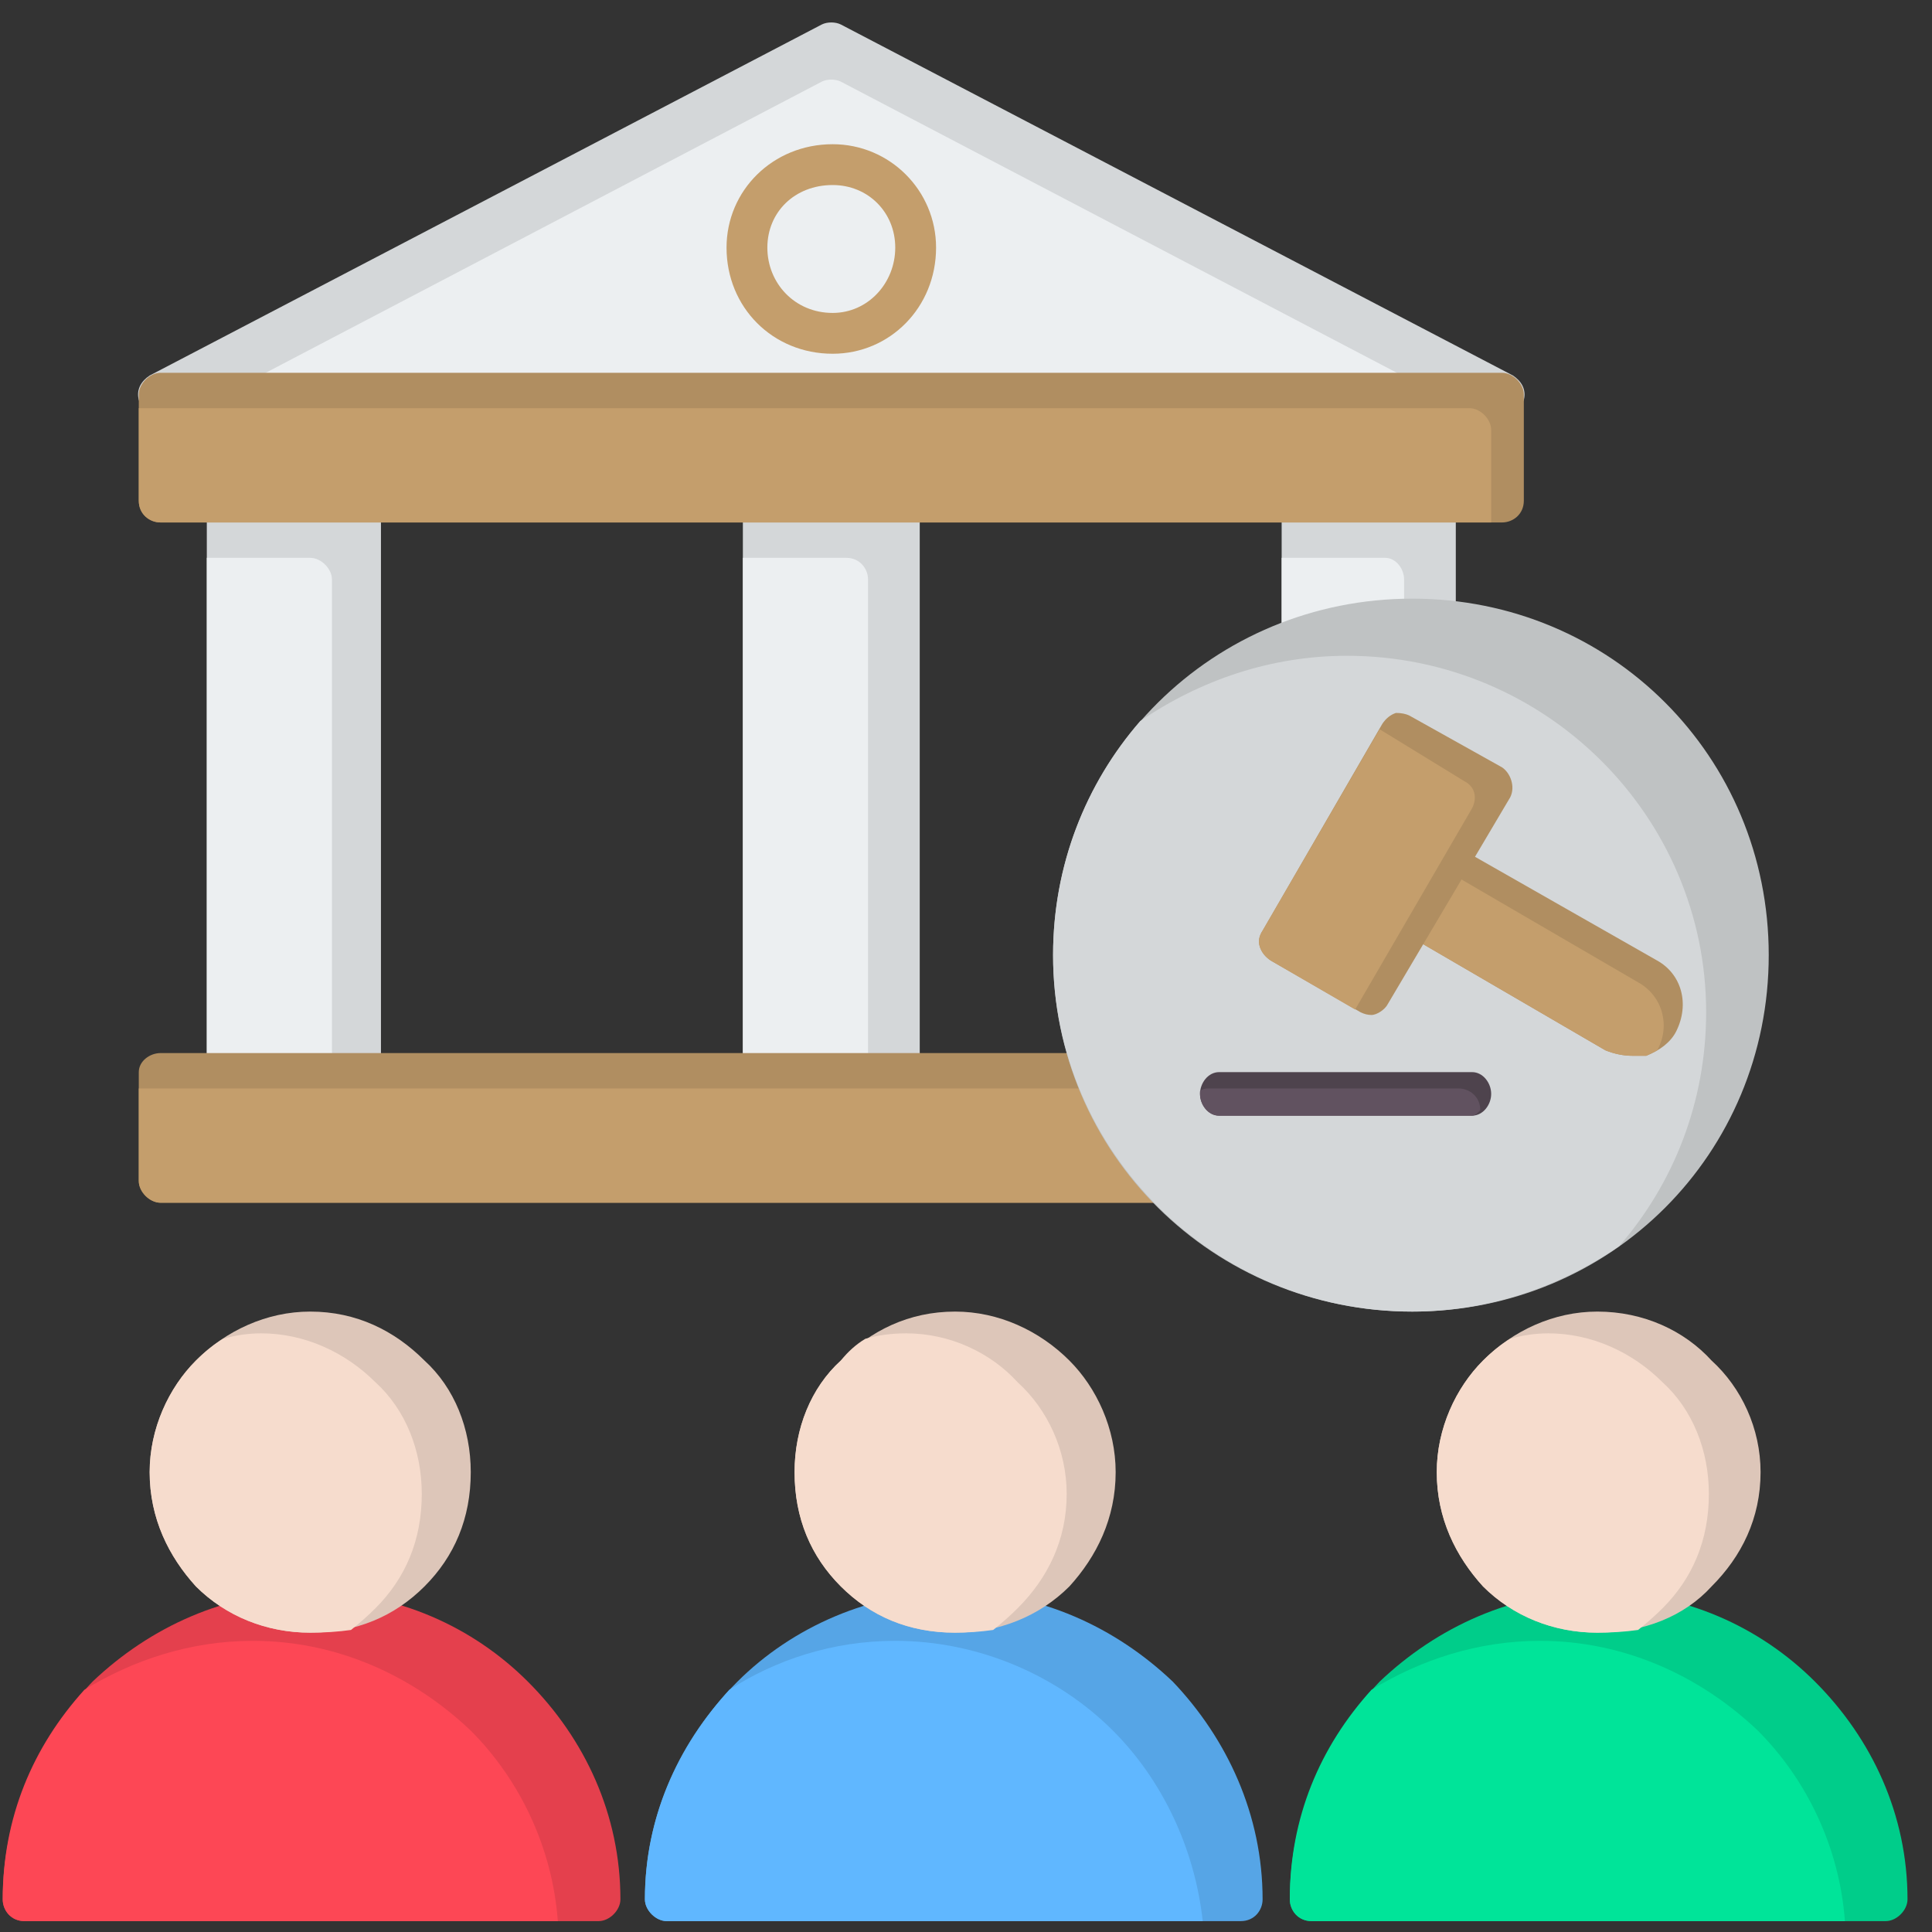 <svg version="1.2" xmlns="http://www.w3.org/2000/svg" viewBox="0 0 71 71" width="71" height="71"><rect x="0" y="0" width="71" height="71" fill="#333333" stroke="none"/><style>.a{fill:#d4d7d9}.b{fill:#eceff1}.c{fill:#c49e6c}.d{fill:#b08e61}.e{fill:#bfc2c3}.f{fill:#4e434d}.g{fill:#615260}.h{fill:#e4404d}.i{fill:#fd4755}.j{fill:#ddc6b9}.k{fill:#f6dccd}.l{fill:#56a5e6}.m{fill:#60b7ff}.n{fill:#00cd8a}.o{fill:#00e499}</style><path fill-rule="evenodd" class="a" d="m55.2 15.2h-49.3c-0.4 0-0.7-0.2-0.8-0.5-0.1-0.4 0.1-0.7 0.4-0.9l24.7-12.9c0.2-0.1 0.5-0.1 0.7 0l24.7 12.9c0.3 0.2 0.5 0.5 0.4 0.9-0.1 0.3-0.4 0.5-0.8 0.5z"/><path fill-rule="evenodd" class="b" d="m54.2 15.2h-47.3l23.3-12.2c0.2-0.1 0.5-0.1 0.7 0z"/><path fill-rule="evenodd" class="c" d="m30.6 13c-2.2 0-3.9-1.7-3.9-3.9 0-2.1 1.7-3.8 3.9-3.8 2.1 0 3.8 1.7 3.8 3.8 0 2.2-1.7 3.9-3.8 3.9zm2.3-3.9c0-1.3-1-2.3-2.3-2.3-1.4 0-2.4 1-2.4 2.3 0 1.3 1 2.4 2.4 2.4 1.3 0 2.3-1.1 2.3-2.4z"/><path fill-rule="evenodd" class="a" d="m13.3 40.2h-5c-0.4 0-0.7-0.4-0.7-0.8v-21c0-0.4 0.3-0.7 0.7-0.7h5c0.4 0 0.7 0.3 0.7 0.7v21c0 0.4-0.3 0.8-0.7 0.8zm19.7 0h-4.9c-0.4 0-0.8-0.4-0.8-0.8v-21c0-0.4 0.4-0.7 0.8-0.7h4.9c0.4 0 0.8 0.3 0.8 0.7v21c0 0.4-0.4 0.8-0.8 0.8zm19.8 0h-5c-0.4 0-0.7-0.4-0.7-0.8v-21c0-0.4 0.3-0.7 0.7-0.7h5c0.4 0 0.7 0.3 0.7 0.7v21c0 0.4-0.3 0.8-0.7 0.8z"/><path fill-rule="evenodd" class="b" d="m12.2 40.2h-3.9c-0.4 0-0.7-0.4-0.7-0.8v-18.9h3.8c0.4 0 0.8 0.4 0.8 0.8zm15.1-19.7h3.8c0.5 0 0.8 0.4 0.8 0.8v18.9h-3.8c-0.4 0-0.8-0.3-0.8-0.8 0 0 0-18.9 0-18.9zm19.8 0h3.8c0.4 0 0.7 0.4 0.7 0.8v18.9h-3.8c-0.4 0-0.7-0.3-0.7-0.8 0 0 0-18.9 0-18.9z"/><path fill-rule="evenodd" class="d" d="m56 43.4v-4c0-0.4-0.4-0.7-0.8-0.7h-49.3c-0.4 0-0.8 0.3-0.8 0.7v4c0 0.4 0.4 0.8 0.8 0.8h49.3c0.4 0 0.8-0.4 0.8-0.8zm0-25v-3.9c0-0.4-0.4-0.8-0.8-0.8h-49.3c-0.4 0-0.8 0.4-0.8 0.8v3.9c0 0.5 0.4 0.8 0.8 0.8h49.3c0.4 0 0.8-0.3 0.8-0.8z"/><path fill-rule="evenodd" class="c" d="m54.8 40.8c0-0.5-0.4-0.8-0.8-0.8h-48.9v3.4c0 0.4 0.4 0.8 0.8 0.8h48.9zm-49.7-25.8c0 0 0 3.4 0 3.4 0 0.5 0.4 0.8 0.8 0.8h48.9v-3.4c0-0.4-0.4-0.8-0.8-0.8z"/><path fill-rule="evenodd" class="e" d="m51.9 48.2c-7.3 0-13.2-5.8-13.2-13.1 0-7.3 5.9-13.1 13.2-13.1 7.3 0 13.1 5.8 13.1 13.1 0 7.3-5.8 13.1-13.1 13.1z"/><path fill-rule="evenodd" class="a" d="m51.9 48.2c-7.3 0-13.2-5.9-13.2-13.1 0-3.3 1.2-6.3 3.2-8.6 2.2-1.5 4.8-2.4 7.6-2.4 7.3 0 13.2 5.9 13.2 13.1 0 3.3-1.2 6.3-3.2 8.6-2.2 1.5-4.8 2.4-7.6 2.4z"/><path fill-rule="evenodd" class="d" d="m60 38.8q-0.5 0-1-0.2l-7.9-4.6q-0.3-0.1-0.3-0.4-0.1-0.3 0-0.6l1.2-2c0.2-0.3 0.6-0.5 1-0.2l7.9 4.5c0.9 0.5 1.2 1.6 0.7 2.6q0 0 0 0c-0.2 0.4-0.6 0.7-1.1 0.9q-0.3 0-0.5 0z"/><path fill-rule="evenodd" class="c" d="m60 38.8q-0.5 0-1-0.2l-7.9-4.6q-0.3-0.1-0.3-0.4-0.1-0.3 0-0.6l0.9-1.6q0.3 0 0.6 0.1l7.9 4.6c0.9 0.5 1.2 1.6 0.7 2.5q-0.2 0.1-0.4 0.2-0.3 0-0.5 0z"/><path fill-rule="evenodd" class="d" d="m50.4 37.3q-0.2 0-0.4-0.1l-3.3-1.9q-0.3-0.2-0.4-0.5-0.1-0.3 0.1-0.6l4.4-7.6q0.2-0.3 0.5-0.4 0.3 0 0.5 0.1l3.4 1.9c0.3 0.2 0.5 0.7 0.3 1.1l-4.5 7.6c-0.1 0.2-0.4 0.4-0.6 0.4z"/><path fill-rule="evenodd" class="c" d="m49.8 37.1l-3.1-1.8q-0.3-0.2-0.4-0.5-0.1-0.3 0.1-0.6l4.3-7.4 3.1 1.9c0.4 0.2 0.5 0.6 0.3 1z"/><path fill-rule="evenodd" class="f" d="m54.1 41h-9.3c-0.4 0-0.7-0.4-0.7-0.8 0-0.4 0.3-0.8 0.7-0.8h9.3c0.4 0 0.7 0.4 0.7 0.8 0 0.4-0.3 0.8-0.7 0.8z"/><path fill-rule="evenodd" class="g" d="m54.1 41h-9.3c-0.4 0-0.7-0.4-0.7-0.8q0-0.1 0-0.1 0.1-0.1 0.3-0.1h9.2c0.4 0 0.8 0.3 0.8 0.8q0 0-0.1 0.1-0.1 0.1-0.2 0.1z"/><path fill-rule="evenodd" class="h" d="m11.4 58.5c3.2 0 6 1.3 8 3.3 2.1 2.1 3.4 4.9 3.4 8 0 0.4-0.4 0.8-0.8 0.8h-21.1c-0.5 0-0.8-0.4-0.8-0.8 0-3.1 1.3-5.9 3.3-8 2.1-2 4.9-3.3 8-3.3z"/><path fill-rule="evenodd" class="i" d="m20.5 70.6h-19.6c-0.5 0-0.8-0.4-0.8-0.8 0-3 1.1-5.6 3-7.7 1.8-1.1 3.9-1.8 6.2-1.8 3.1 0 5.9 1.3 8 3.3 1.8 1.8 3 4.3 3.2 7z"/><path fill-rule="evenodd" class="j" d="m11.4 48.2c1.7 0 3.1 0.7 4.2 1.8 1.1 1 1.7 2.5 1.7 4.1 0 1.7-0.6 3.1-1.7 4.2-1.1 1.1-2.5 1.7-4.2 1.7-1.6 0-3.1-0.6-4.2-1.7-1-1.1-1.7-2.5-1.7-4.2 0-1.6 0.7-3.1 1.7-4.1 1.1-1.1 2.6-1.8 4.2-1.8z"/><path fill-rule="evenodd" class="k" d="m9.6 49c1.6 0 3.1 0.7 4.2 1.8 1.1 1 1.7 2.5 1.7 4.1 0 1.7-0.6 3.1-1.7 4.2q-0.4 0.4-0.9 0.8-0.7 0.1-1.5 0.1c-1.6 0-3.1-0.6-4.2-1.7-1-1.1-1.7-2.5-1.7-4.2 0-1.6 0.7-3.1 1.7-4.1q0.5-0.5 1-0.8 0.7-0.2 1.4-0.2z"/><path fill-rule="evenodd" class="l" d="m35.1 58.5c3.1 0 5.9 1.3 8 3.3 2 2.1 3.3 4.9 3.3 8 0 0.4-0.3 0.8-0.8 0.8h-21.1c-0.4 0-0.8-0.4-0.8-0.8 0-3.1 1.3-5.9 3.4-8 2-2 4.9-3.3 8-3.3z"/><path fill-rule="evenodd" class="m" d="m44.2 70.6h-19.7c-0.4 0-0.8-0.4-0.8-0.8 0-3 1.2-5.6 3.1-7.7 1.7-1.1 3.8-1.8 6.1-1.8 3.1 0 6 1.3 8 3.3 1.8 1.8 3 4.3 3.3 7z"/><path fill-rule="evenodd" class="j" d="m35.1 48.2c1.6 0 3.1 0.7 4.2 1.8 1 1 1.7 2.5 1.7 4.1 0 1.7-0.7 3.1-1.7 4.2-1.1 1.1-2.6 1.7-4.2 1.7-1.7 0-3.1-0.6-4.2-1.7-1.1-1.1-1.7-2.5-1.7-4.2 0-1.6 0.6-3.1 1.7-4.1 1.1-1.1 2.5-1.8 4.2-1.8z"/><path fill-rule="evenodd" class="k" d="m33.3 49c1.6 0 3.1 0.7 4.1 1.8 1.1 1 1.8 2.5 1.8 4.1 0 1.7-0.7 3.1-1.8 4.2q-0.4 0.4-0.9 0.8-0.7 0.1-1.4 0.1c-1.7 0-3.1-0.6-4.2-1.7-1.1-1.1-1.7-2.5-1.7-4.2 0-1.6 0.6-3.1 1.7-4.1q0.4-0.5 0.9-0.8 0.7-0.2 1.5-0.2z"/><path fill-rule="evenodd" class="n" d="m58.7 58.5c3.2 0 6 1.3 8 3.3 2.1 2.1 3.4 4.9 3.4 8 0 0.4-0.4 0.8-0.8 0.8h-21.1c-0.5 0-0.8-0.4-0.8-0.8 0-3.1 1.3-5.9 3.3-8 2.1-2 4.9-3.3 8-3.3z"/><path fill-rule="evenodd" class="o" d="m67.8 70.6h-19.6c-0.5 0-0.8-0.4-0.8-0.8 0-3 1.1-5.6 3-7.7 1.8-1.1 3.9-1.8 6.2-1.8 3.1 0 5.9 1.3 8 3.3 1.8 1.8 3 4.3 3.2 7z"/><path fill-rule="evenodd" class="j" d="m58.7 48.2c1.7 0 3.2 0.7 4.2 1.8 1.1 1 1.8 2.5 1.8 4.1 0 1.7-0.7 3.1-1.8 4.2-1 1.1-2.5 1.7-4.2 1.7-1.6 0-3.1-0.6-4.2-1.7-1-1.1-1.7-2.5-1.7-4.2 0-1.6 0.7-3.1 1.7-4.1 1.1-1.1 2.6-1.8 4.2-1.8z"/><path fill-rule="evenodd" class="k" d="m60.2 59.9q-0.7 0.1-1.5 0.1c-1.6 0-3.1-0.6-4.2-1.7-1-1.1-1.7-2.5-1.7-4.2 0-1.6 0.7-3.1 1.7-4.1q0.5-0.5 1-0.8 0.7-0.2 1.4-0.2c1.6 0 3.1 0.7 4.2 1.8 1.1 1 1.7 2.5 1.7 4.1 0 1.7-0.6 3.1-1.7 4.2q-0.4 0.4-0.9 0.8z"/></svg>